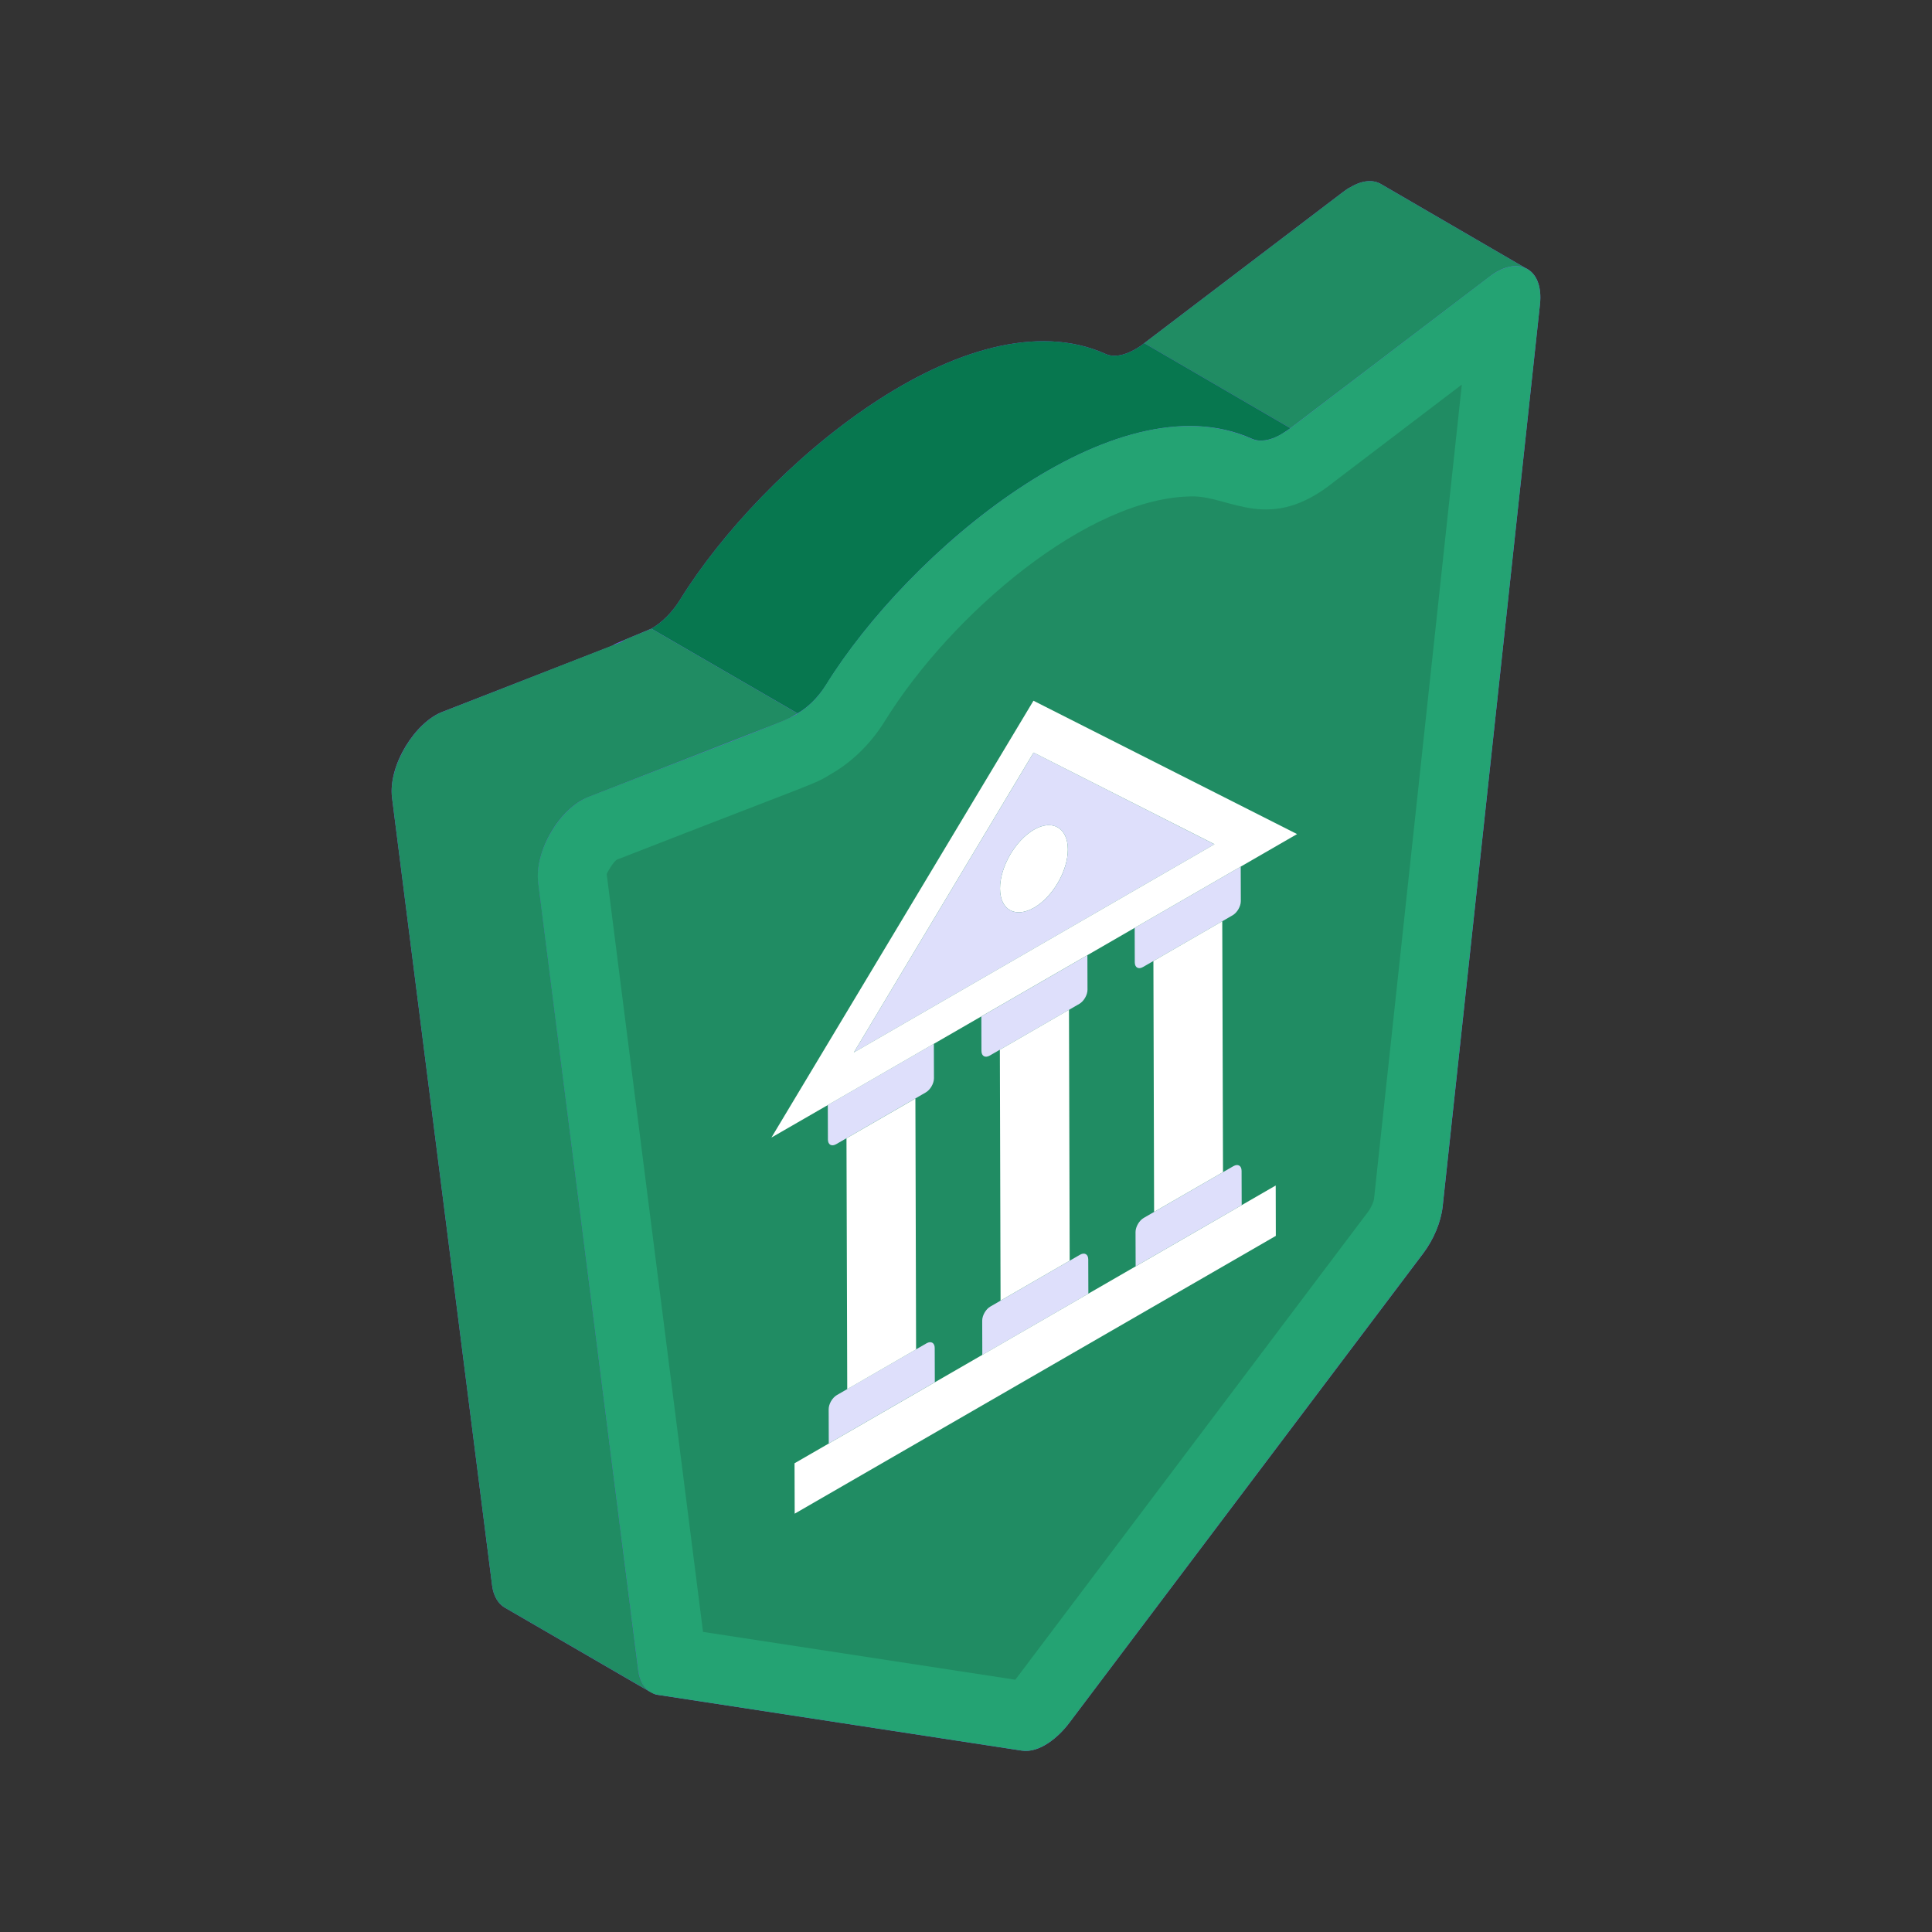 <svg width="36" height="36" viewBox="0 0 36 36" fill="none" xmlns="http://www.w3.org/2000/svg">
<rect x="0" y="0" width="36" height="36" fill="#333333" stroke="none"/>
<path d="M28.695 5.672L26.882 22.484C26.849 22.772 26.715 23.096 26.518 23.357L19.925 32.102C19.723 32.372 19.371 32.671 19.038 32.62L12.27 31.583C12.155 31.567 12.359 31.665 9.401 29.953C9.279 29.88 9.194 29.733 9.17 29.545L7.305 14.865C7.229 14.259 7.739 13.453 8.249 13.262C13.678 11.144 10.093 12.559 12.137 11.714C12.338 11.598 12.527 11.409 12.674 11.172C14.196 8.711 18.038 5.445 20.602 6.595C20.748 6.662 20.943 6.626 21.138 6.516C21.235 6.461 21.278 6.431 21.321 6.394L24.044 7.979C24.045 7.979 24.045 7.979 24.045 7.979L24.045 7.978L21.322 6.394L25.03 3.574C25.076 3.542 25.114 3.51 25.159 3.491C25.384 3.355 25.59 3.342 25.739 3.433L28.424 4.994C28.619 5.08 28.733 5.318 28.695 5.672Z" fill="#7E5AF2"/>
<path d="M28.462 5.016C28.314 4.926 28.108 4.939 27.882 5.068C27.837 5.094 27.792 5.126 27.753 5.158L24.045 7.978L21.321 6.394L25.03 3.574C25.075 3.542 25.114 3.51 25.159 3.491C25.384 3.355 25.59 3.342 25.738 3.433L28.462 5.016Z" fill="#208C63"/>
<path d="M24.044 7.979C24.002 8.009 23.959 8.039 23.862 8.1C23.667 8.21 23.472 8.241 23.325 8.174C20.777 7.03 16.927 10.283 15.397 12.756C15.251 12.988 15.056 13.183 14.861 13.292L12.137 11.714C12.338 11.598 12.527 11.409 12.673 11.172C14.196 8.71 18.038 5.445 20.601 6.595C20.748 6.662 20.943 6.626 21.138 6.516C21.235 6.461 21.278 6.431 21.32 6.394L24.044 7.979Z" fill="#07774F"/>
<path d="M23.324 8.177C23.473 8.243 23.666 8.212 23.859 8.1C23.958 8.043 24.003 8.012 24.044 7.979L27.75 5.158C27.794 5.124 27.838 5.095 27.881 5.07C28.366 4.79 28.761 5.057 28.695 5.673L26.881 22.485C26.849 22.773 26.714 23.097 26.517 23.357L19.925 32.103C19.722 32.372 19.37 32.671 19.037 32.62L12.269 31.583C12.063 31.555 11.927 31.384 11.893 31.128L10.027 16.45C9.956 15.862 10.427 15.06 10.97 14.846C13.108 14.012 14.841 13.364 14.861 13.295C15.058 13.181 15.251 12.99 15.394 12.755C16.914 10.307 20.762 7.023 23.324 8.177Z" fill="#24A373"/>
<path d="M13.1 30.408L11.305 16.288C11.317 16.25 11.42 16.072 11.491 16.02C15.408 14.492 15.143 14.632 15.504 14.411C15.89 14.188 16.241 13.839 16.492 13.429C17.721 11.449 20.282 9.25 22.23 9.25C22.927 9.25 23.658 9.944 24.85 8.984L27.239 7.166L25.602 22.347C25.598 22.38 25.561 22.488 25.491 22.581L18.919 31.299L13.1 30.408Z" fill="#208C63"/>
<path d="M11.893 31.13C11.918 31.319 12.003 31.465 12.125 31.532L9.401 29.953C9.279 29.88 9.194 29.734 9.17 29.545L7.305 14.865C7.232 14.256 7.744 13.452 8.249 13.263C10.461 12.397 11.327 12.062 11.619 11.946C11.601 11.946 11.589 11.953 11.577 11.953C11.638 11.922 11.796 11.855 12.137 11.715L14.861 13.293C14.544 13.47 15.196 13.196 10.973 14.847C10.425 15.054 9.956 15.865 10.029 16.45L11.893 31.13Z" fill="#208C63"/>
<path d="M20.262 17.799L20.264 18.442C20.264 18.539 20.196 18.657 20.111 18.706C19.477 19.072 19.005 19.345 18.441 19.67C18.357 19.718 18.288 19.679 18.288 19.582L18.286 18.94L20.262 17.799Z" fill="#DEDFFB"/>
<path d="M20.125 23.38C20.209 23.332 20.278 23.371 20.278 23.468L20.28 24.106L18.304 25.247L18.302 24.608C18.302 24.511 18.37 24.393 18.455 24.345C18.577 24.274 20.203 23.335 20.125 23.38Z" fill="#DEDFFB"/>
<path d="M23.119 16.148L23.121 16.791C23.121 16.888 23.053 17.006 22.968 17.055C22.855 17.121 21.236 18.055 21.298 18.019C21.214 18.068 21.145 18.029 21.145 17.932L21.143 17.289L23.119 16.148Z" fill="#DEDFFB"/>
<path d="M22.982 21.73C23.066 21.681 23.135 21.72 23.135 21.817L23.137 22.456L21.161 23.596L21.159 22.958C21.159 22.861 21.227 22.743 21.312 22.694C21.805 22.409 22.466 22.028 22.982 21.73Z" fill="#DEDFFB"/>
<path d="M22.775 17.166L22.789 21.841L21.505 22.582L21.492 17.907L22.775 17.166Z" fill="white"/>
<path d="M17.401 19.449L17.403 20.092C17.403 20.189 17.335 20.307 17.25 20.356C16.757 20.641 16.096 21.022 15.581 21.32C15.496 21.369 15.427 21.33 15.427 21.233L15.425 20.59L17.401 19.449Z" fill="#DEDFFB"/>
<path d="M19.268 15.459C19.61 15.261 19.897 15.425 19.898 15.827C19.899 16.229 19.614 16.713 19.272 16.911C18.922 17.113 18.635 16.959 18.634 16.556C18.633 16.154 18.918 15.661 19.268 15.459Z" fill="white"/>
<path d="M19.919 18.816L19.932 23.491L18.644 24.235L18.631 19.56L19.919 18.816Z" fill="white"/>
<path d="M19.26 14.023L22.63 15.732L15.91 19.612L19.26 14.023ZM19.272 16.911C19.614 16.714 19.899 16.23 19.898 15.827C19.897 15.425 19.61 15.262 19.268 15.459C18.918 15.661 18.633 16.154 18.634 16.557C18.635 16.959 18.922 17.113 19.272 16.911Z" fill="#DEDFFB"/>
<path d="M19.257 13.057L24.169 15.542L23.119 16.148L21.143 17.289L20.262 17.798L18.286 18.939L17.401 19.45L15.425 20.591L14.374 21.197L19.257 13.057ZM15.91 19.611L22.63 15.731L19.259 14.023L15.91 19.611Z" fill="white"/>
<path d="M17.264 25.031C17.348 24.982 17.417 25.021 17.417 25.118L17.419 25.756L15.443 26.897L15.441 26.259C15.441 26.162 15.509 26.044 15.594 25.995C16.088 25.71 16.748 25.329 17.264 25.031Z" fill="#DEDFFB"/>
<path d="M23.771 22.09L23.773 23.029L14.808 28.205L14.805 27.266L23.771 22.09Z" fill="white"/>
<path d="M17.057 20.469L17.07 25.144L15.787 25.885L15.773 21.21L17.057 20.469Z" fill="white"/>
</svg>

